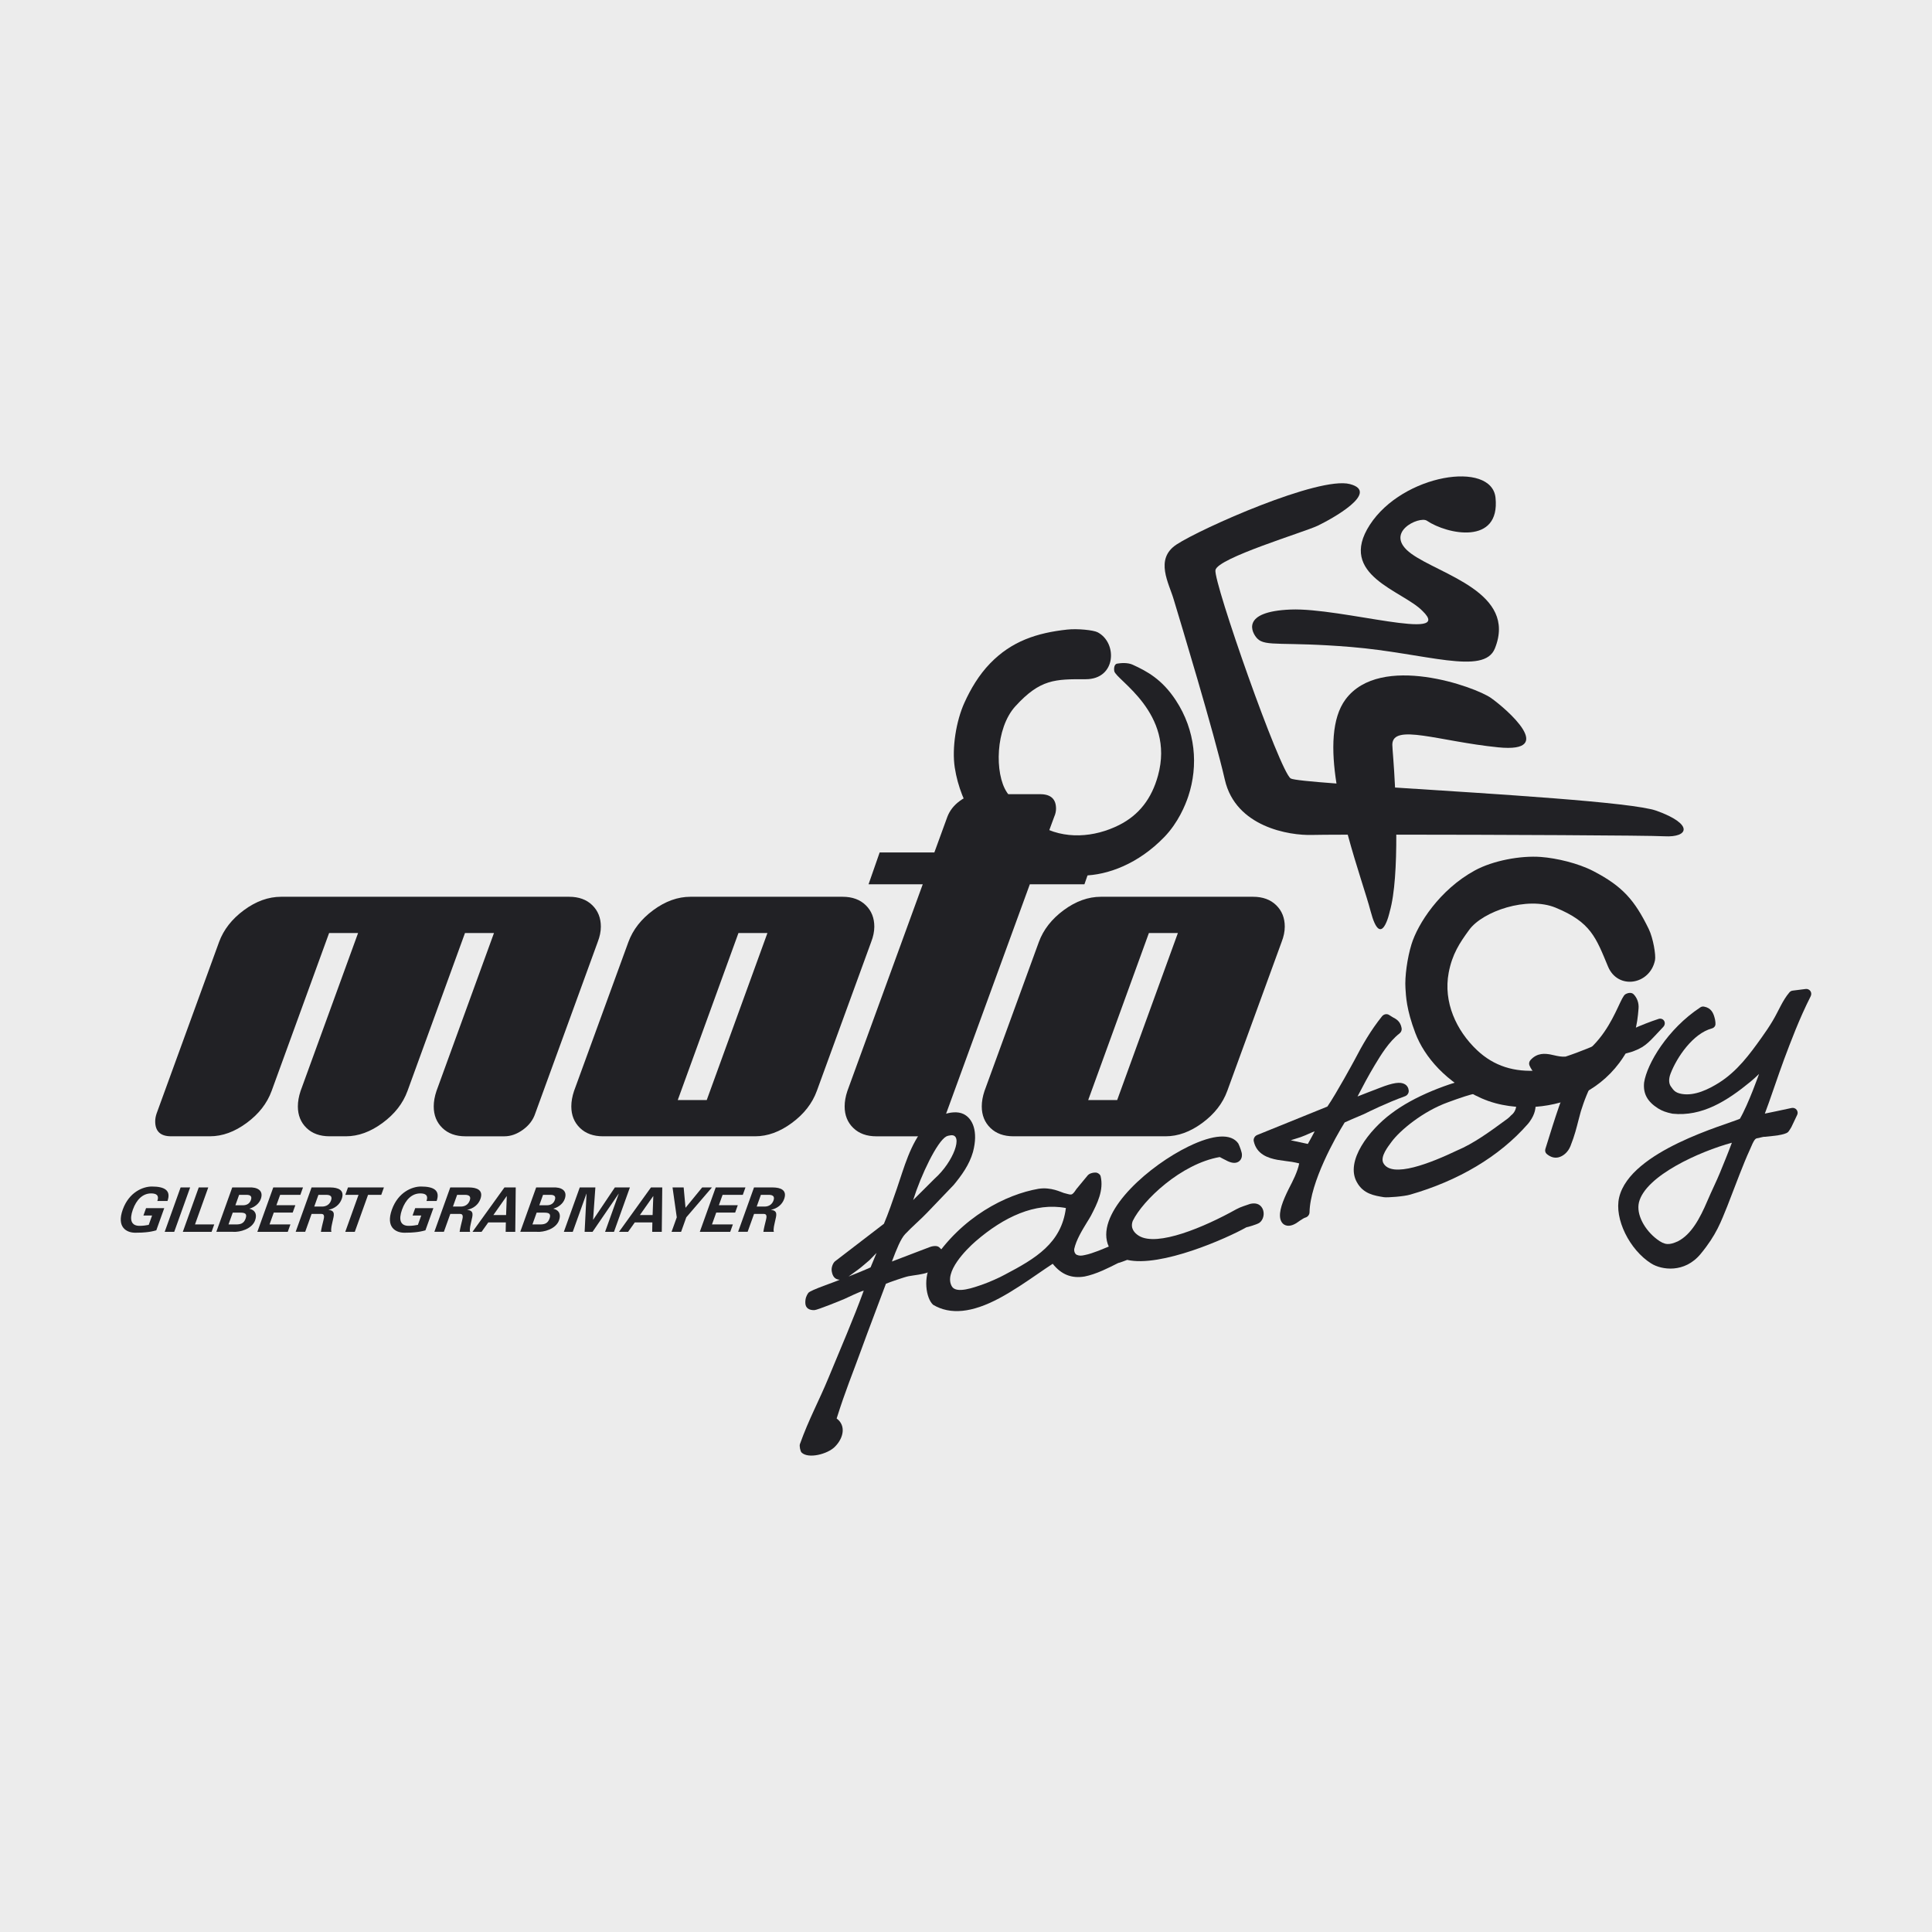 <?xml version="1.0" encoding="utf-8"?>
<!-- Generator: Adobe Illustrator 27.0.0, SVG Export Plug-In . SVG Version: 6.00 Build 0)  -->
<svg version="1.1" id="Ebene_1" xmlns="http://www.w3.org/2000/svg" xmlns:xlink="http://www.w3.org/1999/xlink" x="0px" y="0px"
	 viewBox="0 0 160 160" style="enable-background:new 0 0 160 160;" xml:space="preserve">
<g id="Hintergrund">
	<g>
		<rect style="fill:#ECECEC;" width="160" height="160"/>
	</g>
</g>
<g id="Moto_Factory">
	<g>
		<path style="fill-rule:evenodd;clip-rule:evenodd;fill:#212125;" d="M12.594,100.665l-0.277,0.773
			c-0.223,0.041-0.446,0.081-0.762,0.081c-0.697,0-0.849-0.514-0.552-1.343s0.817-1.343,1.514-1.343
			c0.433,0,0.681,0.158,0.514,0.626h0.84c0.309-0.875-0.233-1.196-1.296-1.196
			c-0.728,0-1.887,0.453-2.411,1.913c-0.523,1.46,0.312,1.913,1.039,1.913
			c0.483,0,0.674-0.02,0.858-0.036c0.294-0.025,0.582-0.076,0.883-0.163l0.658-1.837h-1.506
			l-0.219,0.611H12.594z"/>
		<polygon style="fill-rule:evenodd;clip-rule:evenodd;fill:#212125;" points="15.745,98.34 14.957,98.34 
			13.64,102.014 14.429,102.014 		"/>
		<polygon style="fill-rule:evenodd;clip-rule:evenodd;fill:#212125;" points="17.523,102.014 17.742,101.403 
			16.149,101.403 17.247,98.34 16.458,98.34 15.141,102.014 		"/>
		<path style="fill-rule:evenodd;clip-rule:evenodd;fill:#212125;" d="M18.924,101.403l0.35-0.977h0.616
			c0.371,0,0.602,0.066,0.451,0.489c-0.151,0.422-0.429,0.488-0.801,0.488H18.924z M19.493,99.816
			l0.31-0.865h0.616c0.331,0,0.465,0.137,0.359,0.432c-0.106,0.295-0.338,0.433-0.669,0.433H19.493z
			 M19.305,102.014c0.55,0.041,1.561-0.224,1.822-0.952c0.193-0.539-0.038-0.86-0.466-0.957
			l0.004-0.01c0.41-0.122,0.79-0.402,0.934-0.804c0.257-0.717-0.316-0.992-0.987-0.952h-1.379
			l-1.317,3.674H19.305z"/>
		<polygon style="fill-rule:evenodd;clip-rule:evenodd;fill:#212125;" points="21.313,102.014 23.832,102.014 
			24.051,101.403 22.321,101.403 22.673,100.421 24.24,100.421 24.459,99.81 22.891,99.81 
			23.2,98.951 24.874,98.951 25.093,98.34 22.63,98.34 		"/>
		<path style="fill-rule:evenodd;clip-rule:evenodd;fill:#212125;" d="M26.372,98.951h0.661
			c0.344,0.005,0.498,0.142,0.382,0.468c-0.117,0.326-0.382,0.499-0.73,0.504h-0.661L26.372,98.951z
			 M25.804,100.533h0.835c0.256,0.01,0.206,0.29,0.154,0.494c-0.083,0.331-0.166,0.662-0.216,0.987
			h0.87c-0.075-0.204,0.05-0.636,0.098-0.87c0.116-0.509,0.249-0.88-0.332-0.947l0.004-0.01
			c0.488-0.097,0.911-0.412,1.082-0.891c0.268-0.748-0.305-0.952-0.934-0.957h-1.562l-1.317,3.674
			h0.789L25.804,100.533z"/>
		<polygon style="fill-rule:evenodd;clip-rule:evenodd;fill:#212125;" points="28.598,98.951 29.692,98.951 
			28.594,102.014 29.383,102.014 30.481,98.951 31.575,98.951 31.794,98.34 28.817,98.34 		"/>
		<path style="fill-rule:evenodd;clip-rule:evenodd;fill:#212125;" d="M34.885,100.665l-0.277,0.773
			c-0.223,0.041-0.446,0.081-0.762,0.081c-0.697,0-0.849-0.514-0.552-1.343
			c0.297-0.829,0.817-1.343,1.514-1.343c0.433,0,0.681,0.158,0.513,0.626h0.84
			c0.309-0.875-0.233-1.196-1.296-1.196c-0.728,0-1.887,0.453-2.411,1.913
			c-0.523,1.46,0.312,1.913,1.039,1.913c0.483,0,0.674-0.02,0.857-0.036
			c0.294-0.025,0.582-0.076,0.883-0.163l0.658-1.837h-1.506l-0.219,0.611H34.885z"/>
		<path style="fill-rule:evenodd;clip-rule:evenodd;fill:#212125;" d="M37.858,98.951h0.662
			c0.344,0.005,0.498,0.142,0.382,0.468c-0.117,0.326-0.382,0.499-0.73,0.504h-0.662L37.858,98.951z
			 M37.291,100.533h0.835c0.256,0.01,0.206,0.29,0.154,0.494c-0.083,0.331-0.166,0.662-0.216,0.987
			h0.87c-0.075-0.204,0.05-0.636,0.098-0.87c0.116-0.509,0.249-0.88-0.333-0.947l0.004-0.01
			c0.488-0.097,0.911-0.412,1.082-0.891c0.268-0.748-0.305-0.952-0.934-0.957h-1.562l-1.317,3.674
			h0.789L37.291,100.533z"/>
		<path style="fill-rule:evenodd;clip-rule:evenodd;fill:#212125;" d="M39.883,102.014l0.554-0.779h1.455l-0.014,0.779
			h0.794l0.039-3.674h-0.936l-2.645,3.674H39.883z M40.859,100.625l1.101-1.567h0.01l-0.058,1.567
			H40.859z"/>
		<path style="fill-rule:evenodd;clip-rule:evenodd;fill:#212125;" d="M44.093,101.403l0.35-0.977h0.616
			c0.371,0,0.602,0.066,0.451,0.489c-0.151,0.422-0.429,0.488-0.801,0.488H44.093z M44.662,99.816
			l0.31-0.865h0.616c0.331,0,0.465,0.137,0.359,0.432c-0.106,0.295-0.338,0.433-0.669,0.433H44.662z
			 M44.475,102.014c0.55,0.041,1.561-0.224,1.822-0.952c0.193-0.539-0.038-0.86-0.466-0.957
			l0.004-0.01c0.41-0.122,0.79-0.402,0.934-0.804c0.257-0.717-0.316-0.992-0.987-0.952h-1.379
			l-1.317,3.674H44.475z"/>
		<polygon style="fill-rule:evenodd;clip-rule:evenodd;fill:#212125;" points="51.231,98.859 51.238,98.869 
			50.111,102.014 50.849,102.014 52.165,98.34 50.919,98.34 49.127,101.011 49.117,101.011 
			49.306,98.34 48.013,98.34 46.696,102.014 47.434,102.014 48.561,98.869 48.575,98.859 
			48.416,102.014 49.073,102.014 		"/>
		<path style="fill-rule:evenodd;clip-rule:evenodd;fill:#212125;" d="M52.017,102.014l0.554-0.779h1.455l-0.014,0.779
			h0.794l0.039-3.674h-0.936l-2.645,3.674H52.017z M52.993,100.625l1.101-1.567h0.01l-0.058,1.567
			H52.993z"/>
		<polygon style="fill-rule:evenodd;clip-rule:evenodd;fill:#212125;" points="55.617,102.014 56.406,102.014 
			56.836,100.813 58.959,98.34 58.15,98.34 56.772,100.024 56.618,98.34 55.697,98.34 
			56.047,100.813 		"/>
		<polygon style="fill-rule:evenodd;clip-rule:evenodd;fill:#212125;" points="57.955,102.014 60.474,102.014 
			60.693,101.403 58.963,101.403 59.315,100.421 60.882,100.421 61.101,99.81 59.534,99.81 
			59.842,98.951 61.516,98.951 61.735,98.34 59.272,98.34 		"/>
		<path style="fill-rule:evenodd;clip-rule:evenodd;fill:#212125;" d="M63.014,98.951h0.662
			c0.344,0.005,0.498,0.142,0.382,0.468c-0.117,0.326-0.382,0.499-0.73,0.504h-0.662L63.014,98.951z
			 M62.447,100.533h0.834c0.256,0.01,0.207,0.29,0.154,0.494c-0.083,0.331-0.166,0.662-0.216,0.987
			h0.87c-0.075-0.204,0.05-0.636,0.098-0.87c0.116-0.509,0.249-0.88-0.333-0.947l0.004-0.01
			c0.487-0.097,0.911-0.412,1.082-0.891c0.268-0.748-0.305-0.952-0.934-0.957h-1.562l-1.317,3.674
			h0.789L62.447,100.533z"/>
	</g>
	<g>
		<path style="fill-rule:evenodd;clip-rule:evenodd;fill:#212125;" d="M88.397,52.137
			c-2.543,0.273-4.623,0.97-6.393,2.795c-0.937,0.967-1.619,2.122-2.139,3.273
			c-0.675,1.493-1.045,3.724-0.796,5.359c0.486,3.187,2.471,5.774,3.83,6.801
			c0.918,0.694,2.26,1.403,3.146,1.66c0.596,0.172,1.598,0.514,3.661,0.485
			c2.03-0.028,4.571-0.971,6.716-3.19c1.147-1.186,1.74-2.629,1.99-3.384
			c0.838-2.529,0.609-5.438-1.037-7.943c-1.144-1.741-2.389-2.404-3.576-2.946
			c-0.4-0.183-0.952-0.146-1.284-0.088c-0.234,0.041-0.279,0.373-0.235,0.622
			c0.127,0.719,5.053,3.456,3.619,8.655c-0.519,1.883-1.551,3.252-3.22,4.091
			c-2.055,1.032-4.558,1.232-6.615,0.016c-1.309-0.774-1.958-1.653-2.677-2.727
			c-1.031-1.54-0.956-5.308,0.702-7.126c2.064-2.263,3.299-2.246,5.822-2.24
			c2.537,0.006,2.65-3.013,0.995-3.885C90.553,52.178,89.226,52.048,88.397,52.137z"/>
		<path style="fill:#212125;" d="M137.177,67.141c-1.989-0.71-13.409-1.387-21.645-1.921
			c-0.097-2.052-0.213-3.057-0.226-3.547c0.014-1.794,3.869-0.273,8.773,0.218
			c4.904,0.491,0.707-3.161-0.599-4.087c-1.292-0.915-9.154-3.76-12.043,0.109
			c-1.167,1.563-1.195,4.186-0.756,6.975c-2.153-0.161-3.59-0.302-3.788-0.419
			c-0.893-0.526-6.408-16.255-6.235-17.256c0.174-1.001,7.346-3.14,8.462-3.673
			c1.116-0.534,5.232-2.784,2.671-3.451c-2.559-0.669-12.351,3.682-14.361,5.009
			c-1.831,1.21-0.614,3.208-0.223,4.565c0.499,1.657,3.34,11.022,4.231,14.918
			c0.892,3.897,5.316,4.625,7.236,4.565c0.351-0.012,1.415-0.018,2.94-0.022
			c0.716,2.649,1.552,5.032,1.893,6.335c0.872,3.323,1.58,0.055,1.58,0.055
			c0.43-1.483,0.555-3.949,0.548-6.392c8.215,0.004,20.815,0.058,22.21,0.135
			C139.849,69.369,140.294,68.255,137.177,67.141z"/>
		<path style="fill-rule:evenodd;clip-rule:evenodd;fill:#212125;" d="M136.534,76.919
			c-1.162-2.37-2.156-3.522-4.598-4.787c-1.238-0.641-3.021-1.064-4.321-1.162
			c-1.686-0.128-3.981,0.301-5.478,1.119c-2.919,1.596-4.727,4.434-5.244,6.115
			c-0.349,1.135-0.564,2.687-0.499,3.637c0.043,0.638,0.066,1.731,0.822,3.722
			c0.744,1.959,2.555,4.09,5.464,5.388c1.555,0.694,3.163,0.76,3.984,0.736
			c2.748-0.08,5.595-1.188,7.444-3.668c1.285-1.724,1.483-3.162,1.59-4.504
			c0.036-0.453-0.121-0.875-0.403-1.168c-0.17-0.177-0.46-0.139-0.686-0.008
			c-0.653,0.377-1.634,5.868-7.182,6.312c-2.009,0.161-3.701-0.356-5.104-1.679
			c-1.726-1.629-2.804-3.986-2.35-6.41c0.289-1.542,0.912-2.482,1.7-3.558
			c1.129-1.543,4.811-2.8,7.158-1.834c2.923,1.203,3.339,2.478,4.341,4.88
			c0.81,1.942,3.459,1.521,3.888-0.524C137.146,79.12,136.913,77.692,136.534,76.919z"/>
	</g>
	<g>
		<path style="fill:#212125;" d="M49.498,78.017L44.321,92.228c-0.175,0.525-0.512,0.97-1.012,1.332
			c-0.5,0.362-1.013,0.544-1.537,0.544h-3.226c-0.8,0-1.438-0.231-1.913-0.693
			c-0.475-0.462-0.713-1.056-0.713-1.782c0-0.399,0.075-0.825,0.226-1.275l4.763-13.084h-2.401
			l-4.763,13.084c-0.375,1.026-1.062,1.907-2.063,2.643c-1,0.738-2.013,1.106-3.038,1.106h-1.35
			c-0.8,0-1.438-0.231-1.913-0.693c-0.475-0.462-0.713-1.056-0.713-1.782
			c0-0.399,0.075-0.825,0.224-1.275l4.763-13.084h-2.4l-4.763,13.084
			c-0.376,1.026-1.063,1.907-2.063,2.643c-1,0.738-2.014,1.106-3.038,1.106h-3.226
			c-0.874,0-1.312-0.412-1.312-1.237c0-0.2,0.037-0.412,0.112-0.638l5.176-14.211
			c0.375-1.024,1.064-1.906,2.064-2.643c1-0.737,2.025-1.106,3.075-1.106h23.854
			c0.8,0,1.439,0.232,1.914,0.694c0.475,0.463,0.712,1.056,0.712,1.781
			C49.76,77.143,49.672,77.568,49.498,78.017z"/>
		<path style="fill:#212125;" d="M63.555,77.27h-2.4l-5.026,13.831h2.4L63.555,77.27z M72.144,78.017
			l-4.501,12.337c-0.376,1.025-1.063,1.906-2.063,2.643c-1,0.738-2.013,1.106-3.037,1.106H49.94
			c-0.8,0-1.438-0.231-1.913-0.694c-0.475-0.462-0.713-1.056-0.713-1.782
			c0-0.4,0.075-0.824,0.225-1.274l4.501-12.337c0.376-1.024,1.063-1.906,2.064-2.643
			c0.999-0.737,2.025-1.106,3.075-1.106h12.602c0.8,0,1.438,0.232,1.913,0.694
			c0.475,0.463,0.713,1.056,0.713,1.781C72.406,77.143,72.319,77.568,72.144,78.017z"/>
		<path style="fill:#212125;" d="M97.547,77.27h-2.401l-5.026,13.831H92.52L97.547,77.27z M106.135,78.017
			l-4.501,12.337c-0.376,1.025-1.063,1.906-2.063,2.643c-1,0.738-2.013,1.106-3.038,1.106H83.931
			c-0.8,0-1.438-0.231-1.912-0.694c-0.475-0.462-0.713-1.056-0.713-1.782
			c0-0.4,0.075-0.824,0.225-1.274l4.501-12.337c0.375-1.024,1.063-1.906,2.063-2.643
			c1-0.737,2.026-1.106,3.077-1.106h12.601c0.8,0,1.438,0.232,1.913,0.694
			c0.475,0.463,0.713,1.056,0.713,1.781C106.398,77.143,106.311,77.568,106.135,78.017z"/>
		<path style="fill:#212125;" d="M90.728,70.594h-4.509l1.087-2.953c0.1-0.224,0.15-0.449,0.15-0.673
			c0-0.798-0.438-1.197-1.313-1.197h-5.101c-0.525,0-1.037,0.182-1.537,0.545
			c-0.5,0.362-0.851,0.806-1.05,1.331l-1.075,2.948h-4.53l-0.92,2.637h4.488l-6.243,17.122
			c-0.15,0.449-0.225,0.875-0.225,1.275c0,0.726,0.237,1.32,0.713,1.782
			c0.475,0.463,1.114,0.694,1.912,0.694h3.715c0.516,0,1.361,0,1.361,0l0.509-1.348l7.121-19.511
			l0.006-0.014h4.521L90.728,70.594z"/>
	</g>
	<path style="fill:#212125;" d="M117.805,50.597c2.71,2.616-6.739-0.282-10.91-0.118
		c-4.196,0.164-3.227,1.937-2.767,2.407c0.681,0.696,2.127,0.228,7.777,0.696
		c6.142,0.509,10.987,2.377,11.894,0.122c1.864-4.636-4.523-6.103-6.92-7.847
		c-2.398-1.743,0.678-3.145,1.286-2.735c1.699,1.147,6.088,2.041,5.688-1.897
		c-0.317-3.116-7.683-1.962-10.406,2.233C110.722,47.654,116.17,48.907,117.805,50.597z"/>
	<g>
		<path style="fill:#212125;" d="M71.301,104.959c0.273-0.243,0.461-0.373,0.703-0.596l0.588-0.601
			l-0.495,1.197c-0.392,0.183-1.432,0.609-1.822,0.757C70.439,105.591,71.128,105.106,71.301,104.959z
			 M77.4,97.614l-1.776,1.77c0.652-2.086,1.99-4.865,2.743-5.267
			c0.105-0.056,0.252-0.083,0.389-0.1C79.79,93.928,78.981,96.205,77.4,97.614z M79.789,92.257
			c-0.955-0.454-2.542,0.277-3.174,1.03c-1.256,1.494-1.734,3.388-2.334,5.129
			c-0.356,1.03-0.713,2.077-1.079,2.932l-4.055,3.114c-0.139,0.112-0.319,0.472-0.268,0.805
			c0.075,0.493,0.303,0.641,0.512,0.693c0.051,0.013,0.103,0.015,0.154,0.018
			c-0.285,0.161-2.437,0.849-2.609,1.101c-0.151,0.221-0.253,0.45-0.242,0.835
			c0.013,0.453,0.377,0.606,0.763,0.583c0.261-0.016,2.261-0.829,2.472-0.924
			c0.374-0.168,1.235-0.594,1.602-0.687c-0.817,2.257-1.926,4.812-2.9,7.175
			c-0.822,1.995-1.629,3.422-2.386,5.535c-0.054,0.151,0.031,0.595,0.142,0.7
			c0.56,0.536,2.138,0.132,2.745-0.471c0.739-0.734,0.945-1.77,0.155-2.352
			c0.764-2.415,1.279-3.601,2.054-5.736c0.665-1.831,1.088-2.898,2.027-5.423
			c0.33-0.136,1.567-0.569,1.89-0.626c0.506-0.095,1.124-0.133,1.631-0.327
			c0.645-0.269,1.109-0.833,1.282-1.381c0.06-0.189-0.093-0.419-0.391-0.687
			c-0.207-0.187-0.653-0.075-0.829,0.001l-3.087,1.18c0.402-1.067,0.732-1.882,1.097-2.272
			c0.576-0.614,1.354-1.275,1.816-1.769c0.745-0.782,2.174-2.264,2.205-2.302
			c0.653-0.792,1.297-1.672,1.597-2.735C81.035,93.667,80.536,92.613,79.789,92.257z"/>
		<path style="fill:#212125;" d="M78.602,106.463c-0.003-0-0.006-0.001-0.009-0.001
			C78.596,106.462,78.599,106.462,78.602,106.463z M83.211,105.563
			c-0.42,0.24-1.345,0.639-1.75,0.781c-0.845,0.299-2.21,0.792-2.611,0.223
			c-0.755-1.19,1.208-3.127,1.947-3.768c2.329-2.016,4.931-3.24,7.475-2.755
			C87.903,102.956,85.767,104.222,83.211,105.563z M104.543,100.065c-0.211-0.385-0.597-0.462-1.011-0.364
			c-0.284,0.104-0.795,0.247-1.142,0.442c-2.678,1.496-6.542,3.117-8.059,2.209
			c-0.375-0.225-0.75-0.631-0.521-1.241c0.826-1.7,3.992-4.732,7.204-5.29
			c0.173,0.099,0.488,0.253,0.476,0.246c0.457,0.26,0.821,0.306,1.083,0.137
			c0.089-0.058,0.293-0.229,0.277-0.577c0.009-0.183-0.184-0.698-0.298-0.927
			c-0.59-0.849-2.055-0.762-4.125,0.245c-3.192,1.553-7.319,5.129-6.763,7.807
			c0.036,0.174,0.089,0.335,0.16,0.483c-0.044,0.018-0.86,0.351-0.86,0.351
			c-0.395,0.145-0.768,0.282-1.101,0.346c-0.337,0.079-0.478,0.071-0.684-0.011
			c-0.124-0.049-0.249-0.249-0.214-0.497c0.171-0.746,0.624-1.494,1.065-2.217
			c0.104-0.17,0.22-0.342,0.311-0.517c0.537-1.028,1.083-2.13,0.807-3.285
			c-0.033-0.136-0.228-0.301-0.427-0.298c-0.334,0.004-0.525,0.11-0.628,0.217l-0.954,1.155
			c-0.402,0.619-0.414,0.461-1.037,0.319c-0.243-0.07-1.055-0.508-2.098-0.347
			c-2.665,0.46-6.381,2.303-8.819,6.094c-0.783,1.213-0.495,2.99,0.094,3.514l0,0
			c1.419,0.842,3.213,0.667,5.48-0.545c1.129-0.604,2.237-1.365,3.215-2.038
			c0.426-0.293,0.832-0.571,1.207-0.815c0.716,0.896,1.566,1.235,2.651,1.052
			c0.46-0.095,0.945-0.258,1.499-0.502c0.414-0.182,0.848-0.399,1.275-0.615
			c0.06,0.006,0.726-0.251,0.726-0.251c0.005-0.003,0.01-0.005,0.015-0.007
			c2.799,0.637,8.253-1.784,9.877-2.7c0.046,0.002,0.841-0.219,1.072-0.369
			C104.654,101.012,104.753,100.448,104.543,100.065z"/>
		<path style="fill:#212125;" d="M107.859,94.115c0.277-0.092,0.766-0.345,1.018-0.423
			c0,0-0.444,0.844-0.567,1.044l-1.418-0.303C107.05,94.374,107.814,94.153,107.859,94.115z
			 M116.664,90.313c-0.021-0.229-0.136-0.415-0.325-0.525c-0.37-0.216-0.972-0.127-2.079,0.306
			c-0.35,0.126-1.598,0.621-1.836,0.712c0.435-0.845,0.912-1.738,1.412-2.572
			c0.52-0.864,1.19-1.971,2.065-2.648c0.136-0.105,0.204-0.275,0.176-0.436
			c-0.101-0.575-0.445-0.756-0.75-0.915c0.007,0.005-0.293-0.184-0.293-0.184
			c-0.183-0.115-0.435-0.067-0.58,0.114c-0.935,1.162-1.628,2.372-2.298,3.66
			c0,0-1.475,2.725-2.228,3.816l-5.812,2.354c-0.208,0.085-0.331,0.308-0.285,0.518
			c0.239,1.084,1.179,1.393,1.972,1.541c0.246,0.044,1.187,0.167,1.187,0.167
			c0.214,0.039,0.42,0.078,0.605,0.127c-0.142,0.712-0.535,1.469-0.86,2.093
			c-0.508,1.023-0.852,1.911-0.697,2.527c0.092,0.325,0.285,0.453,0.431,0.505
			c0.37,0.132,0.762-0.103,0.891-0.18c0.032-0.022,0.57-0.414,0.732-0.454
			c0.204-0.05,0.354-0.235,0.358-0.441c0.047-2.501,2.172-6.259,2.911-7.443
			c0.962-0.444,1.431-0.594,1.872-0.825c0,0,1.569-0.785,3.122-1.344
			C116.553,90.715,116.683,90.516,116.664,90.313z"/>
		<path style="fill:#212125;" d="M124.569,92.848c-1.179,0.865-2.536,1.856-3.905,2.431
			c-2.106,1.003-5.431,2.363-6.112,1.021c-0.243-0.535,0.382-1.321,0.698-1.749
			c0.695-0.94,2.593-2.522,4.68-3.27l0,0c1.768-0.645,4.049-1.5,5.435-0.326
			c0.323,0.305,0.28,1.035-0.219,1.41C124.962,92.574,124.764,92.712,124.569,92.848z
			 M126.708,90.196c-0.808-1.165-3.264-1.271-4.275-1.062c-2.461,0.543-5.337,1.644-7.244,3.109
			c-1.778,1.325-3.814,3.91-2.816,5.667c0.528,0.964,1.441,1.109,2.245,1.237
			c0.263,0.042,1.646-0.058,2.164-0.212c3.979-1.146,7.387-3.144,9.756-5.861
			c0.026-0.03,0.148-0.181,0.165-0.216C127.548,91.669,127.065,90.711,126.708,90.196z"/>
		<path style="fill:#212125;" d="M137.817,84.545c-0.092-0.155-0.282-0.221-0.463-0.162
			c-1.522,0.498-2.696,1.1-4.056,1.682c-1.258,0.538-2.446,1.046-3.642,1.438
			c-0.333,0.028-0.627-0.036-0.965-0.112c-0.104-0.023-0.211-0.048-0.323-0.07
			c-0.377-0.06-1.051-0.166-1.621,0.471c-0.113,0.126-0.145,0.301-0.081,0.447
			c0.478,1.101,1.379,1.125,2.11,1.023c0.293-0.042,0.58-0.11,0.858-0.176
			c0.189-0.045,0.373-0.088,0.552-0.121c-0.485,1.041-0.782,1.861-1.07,2.655
			c-0.355,1.023-0.709,2.156-1.135,3.532c-0.048,0.156-0.003,0.319,0.116,0.418
			c0.309,0.258,0.631,0.352,0.957,0.279c0.374-0.084,0.795-0.407,1.005-0.935
			c0.36-0.905,0.503-1.528,0.678-2.198c0.061-0.234,0.119-0.456,0.182-0.681
			c0.264-0.834,0.564-1.699,1.276-2.963c0.061-0.108,0.073-0.234,0.033-0.344
			c-0.04-0.111-0.389-0.283-0.433-0.302c0.023-0.026,0.055-0.058,0.096-0.097
			c0.737-0.508,1.548-0.69,2.405-1.004c0,0,0.786-0.171,1.058-0.3
			c1-0.381,1.284-0.818,2.391-1.982C137.88,84.904,137.908,84.7,137.817,84.545z"/>
		<path style="fill-rule:evenodd;clip-rule:evenodd;fill:#212125;" d="M147.757,87.715
			c0.54-1.438,1.249-3.34,2.191-5.199c0.071-0.139,0.072-0.303-0.014-0.433
			c-0.086-0.13-0.239-0.2-0.394-0.18l-1.083,0.137c-0.101,0.013-0.194,0.063-0.261,0.14
			c-0.584,0.681-0.87,1.489-1.401,2.379c-0.274,0.459-0.582,0.917-0.905,1.365
			c-0.988,1.385-2.01,2.782-3.529,3.744c-0.855,0.534-2.01,1.114-3.088,0.926
			c-0.567-0.103-0.677-0.317-0.893-0.611c-0.166-0.226-0.215-0.597-0.029-1.075
			c0.526-1.368,1.86-3.32,3.417-3.737c0.109-0.029,0.203-0.098,0.258-0.196
			c0.056-0.098,0.044-0.21,0.037-0.322c-0.01-0.156-0.043-0.276-0.078-0.404
			c-0.094-0.34-0.27-0.783-0.872-0.887c-0.103-0.018-0.209,0.004-0.296,0.062
			c-2.727,1.797-4.419,4.677-4.659,6.225c-0.095,0.919,0.27,1.586,1.168,2.151
			c0.347,0.208,0.642,0.32,1.183,0.432c2.447,0.253,4.505-1.047,6.457-2.649
			c0.249-0.206,0.483-0.422,0.711-0.643c0,0-0.881,2.499-1.584,3.71
			c-1.15,0.509-9.083,2.647-10.001,6.511c-0.422,1.776,0.866,4.352,2.654,5.475
			c0.851,0.535,2.756,0.828,4.094-0.792c1.322-1.601,1.683-2.674,2.214-3.97
			c0.71-1.834,1.356-3.573,1.836-4.603c0.391-0.95,0.487-0.979,0.635-1.007
			c0.179-0.015,0.434-0.133,0.675-0.122c0.6-0.063,1.599-0.139,1.875-0.387
			c0.073-0.066,0.226-0.325,0.277-0.409l0.464-0.976c0.084-0.141,0.076-0.32-0.021-0.453
			c-0.097-0.133-0.264-0.196-0.425-0.159c-0.777,0.179-1.892,0.394-2.214,0.466
			C146.498,91.353,147.289,88.967,147.757,87.715z M138.954,102.801
			c-0.726,0.322-1.073,0.328-1.733-0.173c-1.013-0.768-1.73-2.044-1.491-3.049
			c0.543-2.22,5.061-4.23,7.696-4.943c-0.386,1.037-0.586,1.491-0.989,2.49
			c-0.259,0.641-0.695,1.518-1.035,2.318C140.78,100.904,140.071,102.229,138.954,102.801z"/>
	</g>
</g>
</svg>
